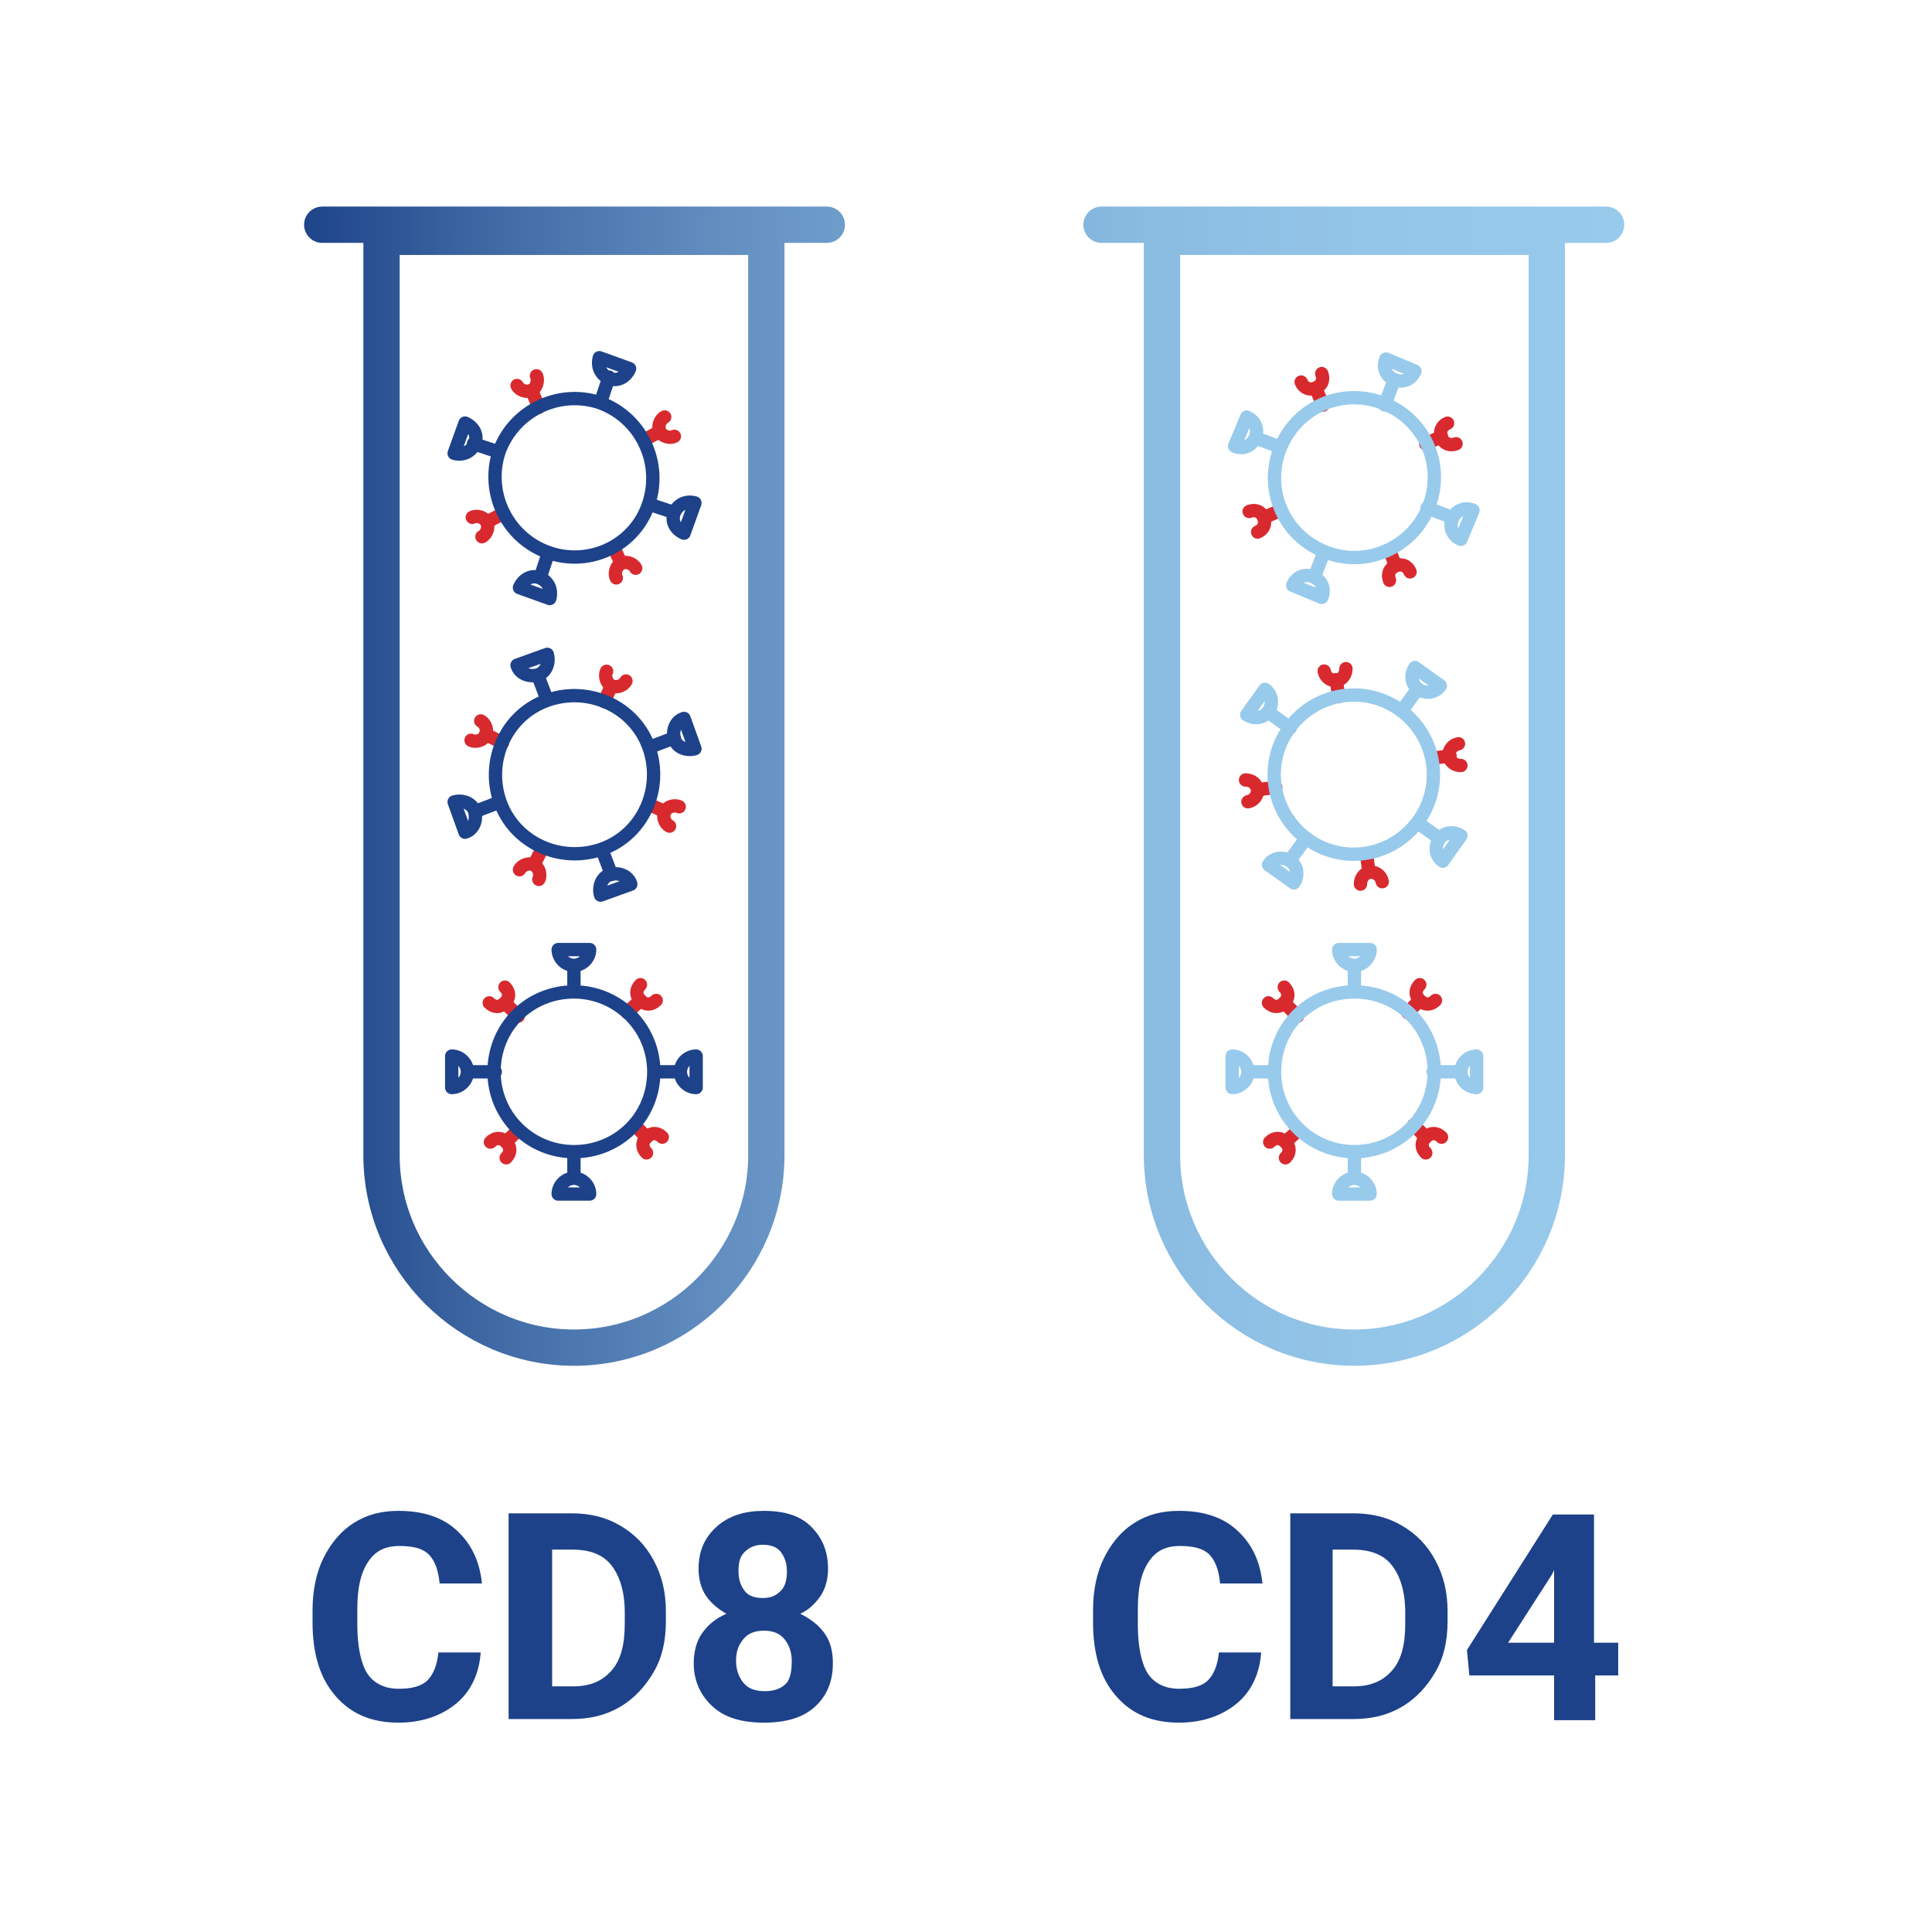 <svg width="80" height="80" viewBox="0 0 80 80" fill="none" xmlns="http://www.w3.org/2000/svg">
<g clip-path="url(#clip0_249_26310)">
<path d="M19.907 68.375C19.857 69.277 19.506 70.028 18.905 70.529C18.304 71.03 17.502 71.331 16.5 71.331C15.398 71.331 14.546 70.98 13.894 70.229C13.243 69.477 12.942 68.475 12.942 67.172V66.671C12.942 65.87 13.093 65.118 13.393 64.517C13.694 63.915 14.095 63.414 14.646 63.064C15.197 62.713 15.798 62.562 16.5 62.562C17.502 62.562 18.304 62.813 18.905 63.364C19.506 63.915 19.857 64.617 19.957 65.569H18.203C18.153 65.018 18.003 64.617 17.753 64.366C17.502 64.116 17.101 64.016 16.55 64.016C15.949 64.016 15.548 64.216 15.247 64.667C14.947 65.118 14.796 65.719 14.796 66.621V67.272C14.796 68.174 14.947 68.876 15.197 69.277C15.448 69.677 15.899 69.928 16.5 69.928C17.051 69.928 17.452 69.828 17.702 69.577C17.953 69.327 18.103 68.926 18.153 68.425H19.907V68.375Z" fill="#1D428A"/>
<path d="M21.06 71.232V62.664H23.665C24.417 62.664 25.068 62.814 25.669 63.165C26.271 63.516 26.721 63.967 27.072 64.618C27.423 65.27 27.573 65.971 27.573 66.723V67.124C27.573 67.925 27.423 68.627 27.072 69.228C26.721 69.829 26.271 70.33 25.669 70.681C25.068 71.032 24.417 71.182 23.665 71.182H21.06V71.232ZM22.863 64.117V69.829H23.715C24.417 69.829 24.918 69.629 25.319 69.178C25.719 68.727 25.87 68.076 25.87 67.224V66.773C25.87 65.921 25.669 65.27 25.319 64.819C24.968 64.368 24.417 64.167 23.715 64.167H22.863V64.117Z" fill="#1D428A"/>
<path d="M34.287 64.968C34.287 65.368 34.187 65.769 33.987 66.07C33.786 66.371 33.486 66.671 33.135 66.822C33.536 67.022 33.886 67.272 34.137 67.623C34.388 67.974 34.488 68.375 34.488 68.876C34.488 69.627 34.237 70.229 33.736 70.68C33.235 71.131 32.534 71.331 31.632 71.331C30.73 71.331 30.028 71.131 29.527 70.68C29.026 70.229 28.726 69.627 28.726 68.876C28.726 68.425 28.826 67.974 29.076 67.623C29.327 67.272 29.628 67.022 30.078 66.822C29.728 66.621 29.427 66.371 29.227 66.07C29.026 65.769 28.926 65.368 28.926 64.968C28.926 64.216 29.177 63.665 29.678 63.214C30.179 62.763 30.83 62.562 31.632 62.562C32.483 62.562 33.135 62.763 33.586 63.214C34.037 63.665 34.287 64.216 34.287 64.968ZM32.784 68.776C32.784 68.425 32.684 68.124 32.483 67.874C32.283 67.623 31.983 67.523 31.632 67.523C31.281 67.523 30.98 67.623 30.78 67.874C30.579 68.124 30.479 68.375 30.479 68.776C30.479 69.126 30.579 69.427 30.78 69.677C30.98 69.928 31.281 70.028 31.682 70.028C32.033 70.028 32.333 69.928 32.534 69.728C32.734 69.527 32.784 69.177 32.784 68.776ZM32.584 65.068C32.584 64.717 32.483 64.466 32.333 64.266C32.183 64.066 31.932 63.965 31.582 63.965C31.281 63.965 31.03 64.066 30.83 64.266C30.63 64.466 30.579 64.717 30.579 65.068C30.579 65.418 30.68 65.669 30.83 65.87C30.98 66.07 31.231 66.17 31.582 66.17C31.932 66.17 32.133 66.07 32.333 65.87C32.534 65.669 32.584 65.368 32.584 65.068Z" fill="#1D428A"/>
<path d="M52.225 68.375C52.175 69.277 51.825 70.028 51.223 70.529C50.622 71.03 49.82 71.331 48.818 71.331C47.716 71.331 46.864 70.98 46.213 70.229C45.561 69.477 45.261 68.475 45.261 67.172V66.671C45.261 65.87 45.411 65.118 45.712 64.517C46.012 63.915 46.413 63.414 46.964 63.064C47.516 62.713 48.117 62.562 48.818 62.562C49.82 62.562 50.622 62.813 51.223 63.364C51.825 63.915 52.175 64.617 52.276 65.569H50.522C50.472 65.018 50.321 64.617 50.071 64.366C49.82 64.116 49.419 64.016 48.868 64.016C48.267 64.016 47.866 64.216 47.566 64.667C47.265 65.118 47.115 65.719 47.115 66.621V67.272C47.115 68.174 47.265 68.876 47.516 69.277C47.766 69.677 48.217 69.928 48.818 69.928C49.369 69.928 49.77 69.828 50.021 69.577C50.271 69.327 50.422 68.926 50.472 68.425H52.225V68.375Z" fill="#1D428A"/>
<path d="M53.428 71.232V62.664H56.033C56.785 62.664 57.436 62.814 58.038 63.165C58.639 63.516 59.09 63.967 59.44 64.618C59.791 65.27 59.941 65.971 59.941 66.723V67.124C59.941 67.925 59.791 68.627 59.44 69.228C59.09 69.829 58.639 70.33 58.038 70.681C57.436 71.032 56.785 71.182 56.033 71.182H53.428V71.232ZM55.181 64.117V69.829H56.033C56.735 69.829 57.236 69.629 57.637 69.178C58.038 68.727 58.188 68.076 58.188 67.224V66.773C58.188 65.921 57.987 65.27 57.637 64.819C57.286 64.368 56.735 64.167 56.033 64.167H55.181V64.117Z" fill="#1D428A"/>
<path d="M66.054 68.022H67.006V69.375H66.054V71.229H64.351V69.375H60.843L60.743 68.323L64.301 62.711H66.004V68.022H66.054ZM62.447 68.022H64.351V65.016L64.251 65.216L62.447 68.022Z" fill="#1D428A"/>
<path d="M45.611 9.305H66.505M31.732 9.806V47.836C31.732 52.195 28.174 55.803 23.765 55.803C19.406 55.803 15.798 52.245 15.798 47.836V9.806H31.732ZM13.343 9.305H34.237H13.343ZM48.116 9.806V47.836C48.116 52.195 51.674 55.803 56.083 55.803C60.442 55.803 64.05 52.245 64.05 47.836V9.806H48.116Z" stroke="url(#paint0_linear_249_26310)" stroke-width="1.503" stroke-miterlimit="10" stroke-linecap="round" stroke-linejoin="round"/>
<path d="M27.524 17.266C27.323 17.366 27.223 17.666 27.323 17.867C27.424 18.067 27.724 18.168 27.925 18.067" stroke="#D82A2E" stroke-width="0.552" stroke-miterlimit="10" stroke-linecap="round" stroke-linejoin="round"/>
<path d="M26.672 18.218L27.323 17.867" stroke="#D82A2E" stroke-width="0.552" stroke-miterlimit="10" stroke-linecap="round" stroke-linejoin="round"/>
<path d="M19.957 22.224C20.158 22.124 20.258 21.823 20.158 21.622C20.058 21.422 19.757 21.322 19.557 21.422" stroke="#D82A2E" stroke-width="0.552" stroke-miterlimit="10" stroke-linecap="round" stroke-linejoin="round"/>
<path d="M20.809 21.273L20.157 21.624" stroke="#D82A2E" stroke-width="0.552" stroke-miterlimit="10" stroke-linecap="round" stroke-linejoin="round"/>
<path d="M21.41 15.963C21.51 16.164 21.811 16.264 22.011 16.164C22.212 16.064 22.312 15.763 22.212 15.562" stroke="#D82A2E" stroke-width="0.552" stroke-miterlimit="10" stroke-linecap="round" stroke-linejoin="round"/>
<path d="M22.312 16.866L22.012 16.164" stroke="#D82A2E" stroke-width="0.552" stroke-miterlimit="10" stroke-linecap="round" stroke-linejoin="round"/>
<path d="M26.322 23.529C26.221 23.328 25.921 23.228 25.72 23.328C25.52 23.429 25.42 23.729 25.52 23.93" stroke="#D82A2E" stroke-width="0.552" stroke-miterlimit="10" stroke-linecap="round" stroke-linejoin="round"/>
<path d="M25.419 22.68L25.72 23.331" stroke="#D82A2E" stroke-width="0.552" stroke-miterlimit="10" stroke-linecap="round" stroke-linejoin="round"/>
<path d="M20.659 18.721L19.606 18.37M22.713 22.88C21.009 22.278 20.107 20.424 20.659 18.721C21.26 17.017 23.114 16.115 24.817 16.666C26.521 17.268 27.423 19.122 26.872 20.825C26.321 22.579 24.416 23.481 22.713 22.88ZM24.817 14.812C24.717 15.163 24.867 15.514 25.218 15.664C25.569 15.815 25.92 15.614 26.07 15.264L24.817 14.812ZM24.867 16.666L25.218 15.614L24.867 16.666ZM22.763 24.784C22.863 24.433 22.713 24.082 22.362 23.932C22.012 23.781 21.661 23.982 21.51 24.333L22.763 24.784ZM22.713 22.88L22.362 23.932L22.713 22.88ZM28.776 20.825C28.425 20.725 28.074 20.875 27.924 21.226C27.774 21.577 27.974 21.927 28.325 22.078L28.776 20.825ZM26.872 20.875L27.924 21.226L26.872 20.875ZM18.805 18.771C19.155 18.871 19.506 18.721 19.657 18.37C19.807 18.019 19.606 17.669 19.256 17.518L18.805 18.771Z" stroke="#1D428A" stroke-width="0.552" stroke-miterlimit="10" stroke-linecap="round" stroke-linejoin="round"/>
<path d="M25.118 27.797C25.018 27.997 25.118 28.298 25.319 28.398C25.519 28.498 25.82 28.398 25.92 28.198" stroke="#D82A2E" stroke-width="0.552" stroke-miterlimit="10" stroke-linecap="round" stroke-linejoin="round"/>
<path d="M25.018 29.05L25.318 28.398" stroke="#D82A2E" stroke-width="0.552" stroke-miterlimit="10" stroke-linecap="round" stroke-linejoin="round"/>
<path d="M22.312 36.414C22.413 36.214 22.312 35.913 22.112 35.813C21.912 35.712 21.611 35.813 21.511 36.013" stroke="#D82A2E" stroke-width="0.552" stroke-miterlimit="10" stroke-linecap="round" stroke-linejoin="round"/>
<path d="M22.463 35.109L22.112 35.811" stroke="#D82A2E" stroke-width="0.552" stroke-miterlimit="10" stroke-linecap="round" stroke-linejoin="round"/>
<path d="M19.506 30.653C19.706 30.753 20.007 30.653 20.107 30.453C20.207 30.252 20.107 29.952 19.907 29.852" stroke="#D82A2E" stroke-width="0.552" stroke-miterlimit="10" stroke-linecap="round" stroke-linejoin="round"/>
<path d="M20.809 30.757L20.107 30.406" stroke="#D82A2E" stroke-width="0.552" stroke-miterlimit="10" stroke-linecap="round" stroke-linejoin="round"/>
<path d="M28.125 33.407C27.924 33.306 27.624 33.407 27.524 33.607C27.424 33.807 27.524 34.108 27.724 34.208" stroke="#D82A2E" stroke-width="0.552" stroke-miterlimit="10" stroke-linecap="round" stroke-linejoin="round"/>
<path d="M26.872 33.305L27.523 33.605" stroke="#D82A2E" stroke-width="0.552" stroke-miterlimit="10" stroke-linecap="round" stroke-linejoin="round"/>
<path d="M20.709 33.207L19.657 33.608M24.918 35.161C23.214 35.762 21.31 34.91 20.709 33.207C20.107 31.503 20.959 29.599 22.663 28.998C24.366 28.396 26.27 29.248 26.872 30.952C27.473 32.656 26.621 34.559 24.918 35.161ZM21.41 27.545C21.51 27.895 21.911 28.046 22.262 27.946C22.613 27.845 22.763 27.445 22.663 27.094L21.41 27.545ZM22.663 28.998L22.262 27.946L22.663 28.998ZM26.12 36.614C26.02 36.263 25.619 36.113 25.268 36.213C24.918 36.313 24.767 36.714 24.867 37.065L26.12 36.614ZM24.918 35.161L25.318 36.213L24.918 35.161ZM28.325 29.749C27.974 29.85 27.824 30.25 27.924 30.601C28.024 30.952 28.425 31.102 28.776 31.002L28.325 29.749ZM26.872 30.952L27.924 30.551L26.872 30.952ZM19.256 34.459C19.606 34.359 19.757 33.958 19.657 33.608C19.556 33.257 19.155 33.106 18.805 33.207L19.256 34.459Z" stroke="#1D428A" stroke-width="0.552" stroke-miterlimit="10" stroke-linecap="round" stroke-linejoin="round"/>
<path d="M26.52 40.773C26.32 40.974 26.32 41.224 26.52 41.425C26.721 41.625 26.971 41.625 27.172 41.425" stroke="#D82A2E" stroke-width="0.552" stroke-miterlimit="10" stroke-linecap="round" stroke-linejoin="round"/>
<path d="M25.97 41.923L26.521 41.422" stroke="#D82A2E" stroke-width="0.552" stroke-miterlimit="10" stroke-linecap="round" stroke-linejoin="round"/>
<path d="M20.959 47.942C21.159 47.742 21.159 47.491 20.959 47.291C20.759 47.09 20.508 47.09 20.308 47.291" stroke="#D82A2E" stroke-width="0.552" stroke-miterlimit="10" stroke-linecap="round" stroke-linejoin="round"/>
<path d="M21.459 46.789L20.958 47.29" stroke="#D82A2E" stroke-width="0.552" stroke-miterlimit="10" stroke-linecap="round" stroke-linejoin="round"/>
<path d="M20.258 41.526C20.458 41.727 20.709 41.727 20.909 41.526C21.11 41.326 21.11 41.075 20.909 40.875" stroke="#D82A2E" stroke-width="0.552" stroke-miterlimit="10" stroke-linecap="round" stroke-linejoin="round"/>
<path d="M21.459 42.075L20.908 41.523" stroke="#D82A2E" stroke-width="0.552" stroke-miterlimit="10" stroke-linecap="round" stroke-linejoin="round"/>
<path d="M27.423 47.088C27.222 46.887 26.972 46.887 26.771 47.088C26.571 47.288 26.571 47.539 26.771 47.739" stroke="#D82A2E" stroke-width="0.552" stroke-miterlimit="10" stroke-linecap="round" stroke-linejoin="round"/>
<path d="M26.27 46.586L26.772 47.087" stroke="#D82A2E" stroke-width="0.552" stroke-miterlimit="10" stroke-linecap="round" stroke-linejoin="round"/>
<path d="M20.508 44.381H19.406M23.765 47.688C21.961 47.688 20.458 46.235 20.458 44.381C20.458 42.527 21.911 41.074 23.765 41.074C25.569 41.074 27.072 42.527 27.072 44.381C27.072 46.235 25.619 47.688 23.765 47.688ZM23.113 39.32C23.113 39.671 23.414 39.972 23.765 39.972C24.116 39.972 24.416 39.671 24.416 39.32H23.113ZM23.765 41.074V39.972V41.074ZM24.416 49.442C24.416 49.091 24.116 48.79 23.765 48.79C23.414 48.79 23.113 49.091 23.113 49.442H24.416ZM23.765 47.688V48.79V47.688ZM28.826 43.73C28.475 43.73 28.174 44.03 28.174 44.381C28.174 44.732 28.475 45.032 28.826 45.032V43.73ZM27.072 44.381H28.174H27.072ZM18.704 45.032C19.055 45.032 19.355 44.732 19.355 44.381C19.355 44.03 19.055 43.73 18.704 43.73V45.032Z" stroke="#1D428A" stroke-width="0.552" stroke-miterlimit="10" stroke-linecap="round" stroke-linejoin="round"/>
<path d="M59.941 17.523C59.691 17.624 59.59 17.874 59.691 18.125C59.791 18.375 60.041 18.475 60.292 18.375" stroke="#D82A2E" stroke-width="0.552" stroke-miterlimit="10" stroke-linecap="round" stroke-linejoin="round"/>
<path d="M59.039 18.379L59.69 18.078" stroke="#D82A2E" stroke-width="0.552" stroke-miterlimit="10" stroke-linecap="round" stroke-linejoin="round"/>
<path d="M52.075 22.031C52.326 21.931 52.426 21.68 52.326 21.43C52.226 21.179 51.975 21.079 51.725 21.179" stroke="#D82A2E" stroke-width="0.552" stroke-miterlimit="10" stroke-linecap="round" stroke-linejoin="round"/>
<path d="M53.028 21.133L52.326 21.433" stroke="#D82A2E" stroke-width="0.552" stroke-miterlimit="10" stroke-linecap="round" stroke-linejoin="round"/>
<path d="M53.878 15.819C53.978 16.07 54.229 16.17 54.479 16.07C54.73 15.97 54.83 15.719 54.73 15.469" stroke="#D82A2E" stroke-width="0.552" stroke-miterlimit="10" stroke-linecap="round" stroke-linejoin="round"/>
<path d="M54.78 16.772L54.48 16.07" stroke="#D82A2E" stroke-width="0.552" stroke-miterlimit="10" stroke-linecap="round" stroke-linejoin="round"/>
<path d="M58.388 23.68C58.288 23.429 58.038 23.329 57.787 23.429C57.536 23.529 57.436 23.78 57.536 24.03" stroke="#D82A2E" stroke-width="0.552" stroke-miterlimit="10" stroke-linecap="round" stroke-linejoin="round"/>
<path d="M57.536 22.781L57.787 23.433" stroke="#D82A2E" stroke-width="0.552" stroke-miterlimit="10" stroke-linecap="round" stroke-linejoin="round"/>
<path d="M53.027 18.525L51.975 18.124M54.831 22.834C53.127 22.133 52.326 20.229 53.027 18.525C53.728 16.821 55.633 16.02 57.336 16.721C59.04 17.423 59.842 19.327 59.14 21.03C58.438 22.734 56.484 23.535 54.831 22.834ZM57.386 14.867C57.236 15.218 57.386 15.569 57.737 15.719C58.088 15.869 58.438 15.719 58.589 15.368L57.386 14.867ZM57.336 16.771L57.737 15.719L57.336 16.771ZM54.731 24.738C54.881 24.387 54.731 24.037 54.38 23.886C54.029 23.736 53.678 23.886 53.528 24.237L54.731 24.738ZM54.831 22.834L54.43 23.886L54.831 22.834ZM60.994 21.13C60.643 20.98 60.292 21.13 60.142 21.481C59.992 21.832 60.142 22.183 60.493 22.333L60.994 21.13ZM59.09 21.03L60.142 21.431L59.09 21.03ZM51.123 18.475C51.474 18.625 51.825 18.475 51.975 18.124C52.125 17.773 51.975 17.423 51.624 17.272L51.123 18.475Z" stroke="#98CAEC" stroke-width="0.552" stroke-miterlimit="10" stroke-linecap="round" stroke-linejoin="round"/>
<path d="M54.831 27.788C54.881 28.038 55.082 28.189 55.332 28.189C55.583 28.139 55.733 27.938 55.733 27.688" stroke="#D82A2E" stroke-width="0.552" stroke-miterlimit="10" stroke-linecap="round" stroke-linejoin="round"/>
<path d="M55.432 28.842L55.332 28.141" stroke="#D82A2E" stroke-width="0.552" stroke-miterlimit="10" stroke-linecap="round" stroke-linejoin="round"/>
<path d="M57.236 36.51C57.186 36.26 56.985 36.109 56.735 36.109C56.484 36.16 56.334 36.36 56.334 36.61" stroke="#D82A2E" stroke-width="0.552" stroke-miterlimit="10" stroke-linecap="round" stroke-linejoin="round"/>
<path d="M56.585 35.359L56.685 36.111" stroke="#D82A2E" stroke-width="0.552" stroke-miterlimit="10" stroke-linecap="round" stroke-linejoin="round"/>
<path d="M51.674 33.199C51.925 33.149 52.075 32.948 52.075 32.698C52.025 32.447 51.825 32.297 51.574 32.297" stroke="#D82A2E" stroke-width="0.552" stroke-miterlimit="10" stroke-linecap="round" stroke-linejoin="round"/>
<path d="M52.827 32.602L52.075 32.702" stroke="#D82A2E" stroke-width="0.552" stroke-miterlimit="10" stroke-linecap="round" stroke-linejoin="round"/>
<path d="M60.393 30.797C60.142 30.847 59.992 31.047 59.992 31.298C60.042 31.549 60.243 31.699 60.493 31.699" stroke="#D82A2E" stroke-width="0.552" stroke-miterlimit="10" stroke-linecap="round" stroke-linejoin="round"/>
<path d="M59.341 31.397L60.042 31.297" stroke="#D82A2E" stroke-width="0.552" stroke-miterlimit="10" stroke-linecap="round" stroke-linejoin="round"/>
<path d="M54.079 34.706L53.428 35.607M58.689 34.054C57.587 35.507 55.532 35.808 54.079 34.706C52.626 33.603 52.325 31.549 53.428 30.096C54.53 28.643 56.584 28.342 58.038 29.444C59.491 30.547 59.791 32.601 58.689 34.054ZM51.624 29.595C51.925 29.795 52.325 29.745 52.526 29.444C52.726 29.144 52.676 28.743 52.376 28.543L51.624 29.595ZM53.428 30.146L52.526 29.494L53.428 30.146ZM60.493 34.605C60.192 34.405 59.791 34.455 59.591 34.756C59.39 35.056 59.441 35.457 59.741 35.658L60.493 34.605ZM58.689 34.054L59.591 34.706L58.689 34.054ZM58.589 27.641C58.388 27.941 58.438 28.342 58.739 28.543C59.04 28.743 59.441 28.693 59.641 28.392L58.589 27.641ZM58.038 29.444L58.689 28.543L58.038 29.444ZM53.578 36.559C53.779 36.259 53.728 35.858 53.428 35.658C53.127 35.457 52.726 35.507 52.526 35.808L53.578 36.559Z" stroke="#98CAEC" stroke-width="0.552" stroke-miterlimit="10" stroke-linecap="round" stroke-linejoin="round"/>
<path d="M58.789 40.773C58.589 40.974 58.589 41.224 58.789 41.425C58.989 41.625 59.24 41.625 59.44 41.425" stroke="#D82A2E" stroke-width="0.552" stroke-miterlimit="10" stroke-linecap="round" stroke-linejoin="round"/>
<path d="M58.288 41.923L58.789 41.422" stroke="#D82A2E" stroke-width="0.552" stroke-miterlimit="10" stroke-linecap="round" stroke-linejoin="round"/>
<path d="M53.227 47.942C53.428 47.742 53.428 47.491 53.227 47.291C53.027 47.09 52.777 47.09 52.576 47.291" stroke="#D82A2E" stroke-width="0.552" stroke-miterlimit="10" stroke-linecap="round" stroke-linejoin="round"/>
<path d="M53.778 46.789L53.227 47.29" stroke="#D82A2E" stroke-width="0.552" stroke-miterlimit="10" stroke-linecap="round" stroke-linejoin="round"/>
<path d="M52.526 41.526C52.727 41.727 52.977 41.727 53.178 41.526C53.378 41.326 53.378 41.075 53.178 40.875" stroke="#D82A2E" stroke-width="0.552" stroke-miterlimit="10" stroke-linecap="round" stroke-linejoin="round"/>
<path d="M53.728 42.075L53.177 41.523" stroke="#D82A2E" stroke-width="0.552" stroke-miterlimit="10" stroke-linecap="round" stroke-linejoin="round"/>
<path d="M59.69 47.088C59.49 46.887 59.239 46.887 59.039 47.088C58.839 47.288 58.839 47.539 59.039 47.739" stroke="#D82A2E" stroke-width="0.552" stroke-miterlimit="10" stroke-linecap="round" stroke-linejoin="round"/>
<path d="M58.538 46.586L59.039 47.087" stroke="#D82A2E" stroke-width="0.552" stroke-miterlimit="10" stroke-linecap="round" stroke-linejoin="round"/>
<path d="M52.776 44.381H51.674M56.083 47.688C54.279 47.688 52.776 46.235 52.776 44.381C52.776 42.527 54.229 41.074 56.083 41.074C57.937 41.074 59.39 42.527 59.39 44.381C59.39 46.235 57.887 47.688 56.083 47.688ZM55.432 39.32C55.432 39.671 55.732 39.972 56.083 39.972C56.434 39.972 56.734 39.671 56.734 39.32H55.432ZM56.083 41.074V39.972V41.074ZM56.734 49.442C56.734 49.091 56.434 48.79 56.083 48.79C55.732 48.79 55.432 49.091 55.432 49.442H56.734ZM56.083 47.688V48.79V47.688ZM61.144 43.73C60.793 43.73 60.492 44.03 60.492 44.381C60.492 44.732 60.793 45.032 61.144 45.032V43.73ZM59.34 44.381H60.442H59.34ZM51.023 45.032C51.373 45.032 51.674 44.732 51.674 44.381C51.674 44.03 51.373 43.73 51.023 43.73V45.032Z" stroke="#98CAEC" stroke-width="0.552" stroke-miterlimit="10" stroke-linecap="round" stroke-linejoin="round"/>
</g>
<defs>
<linearGradient id="paint0_linear_249_26310" x1="12.595" y1="32.557" x2="67.253" y2="32.557" gradientUnits="userSpaceOnUse">
<stop stop-color="#1E4489"/>
<stop offset="0.001" stop-color="#1E4489"/>
<stop offset="0.157" stop-color="#436DA7"/>
<stop offset="0.315" stop-color="#628EC0"/>
<stop offset="0.477" stop-color="#79A9D3"/>
<stop offset="0.642" stop-color="#8ABBE1"/>
<stop offset="0.814" stop-color="#94C6E9"/>
<stop offset="1" stop-color="#98CAEC"/>
</linearGradient>
<clipPath id="clip0_249_26310">
<rect width="55.116" height="63.133" fill="white" transform="translate(12.441 8.43)"/>
</clipPath>
</defs>
</svg>
